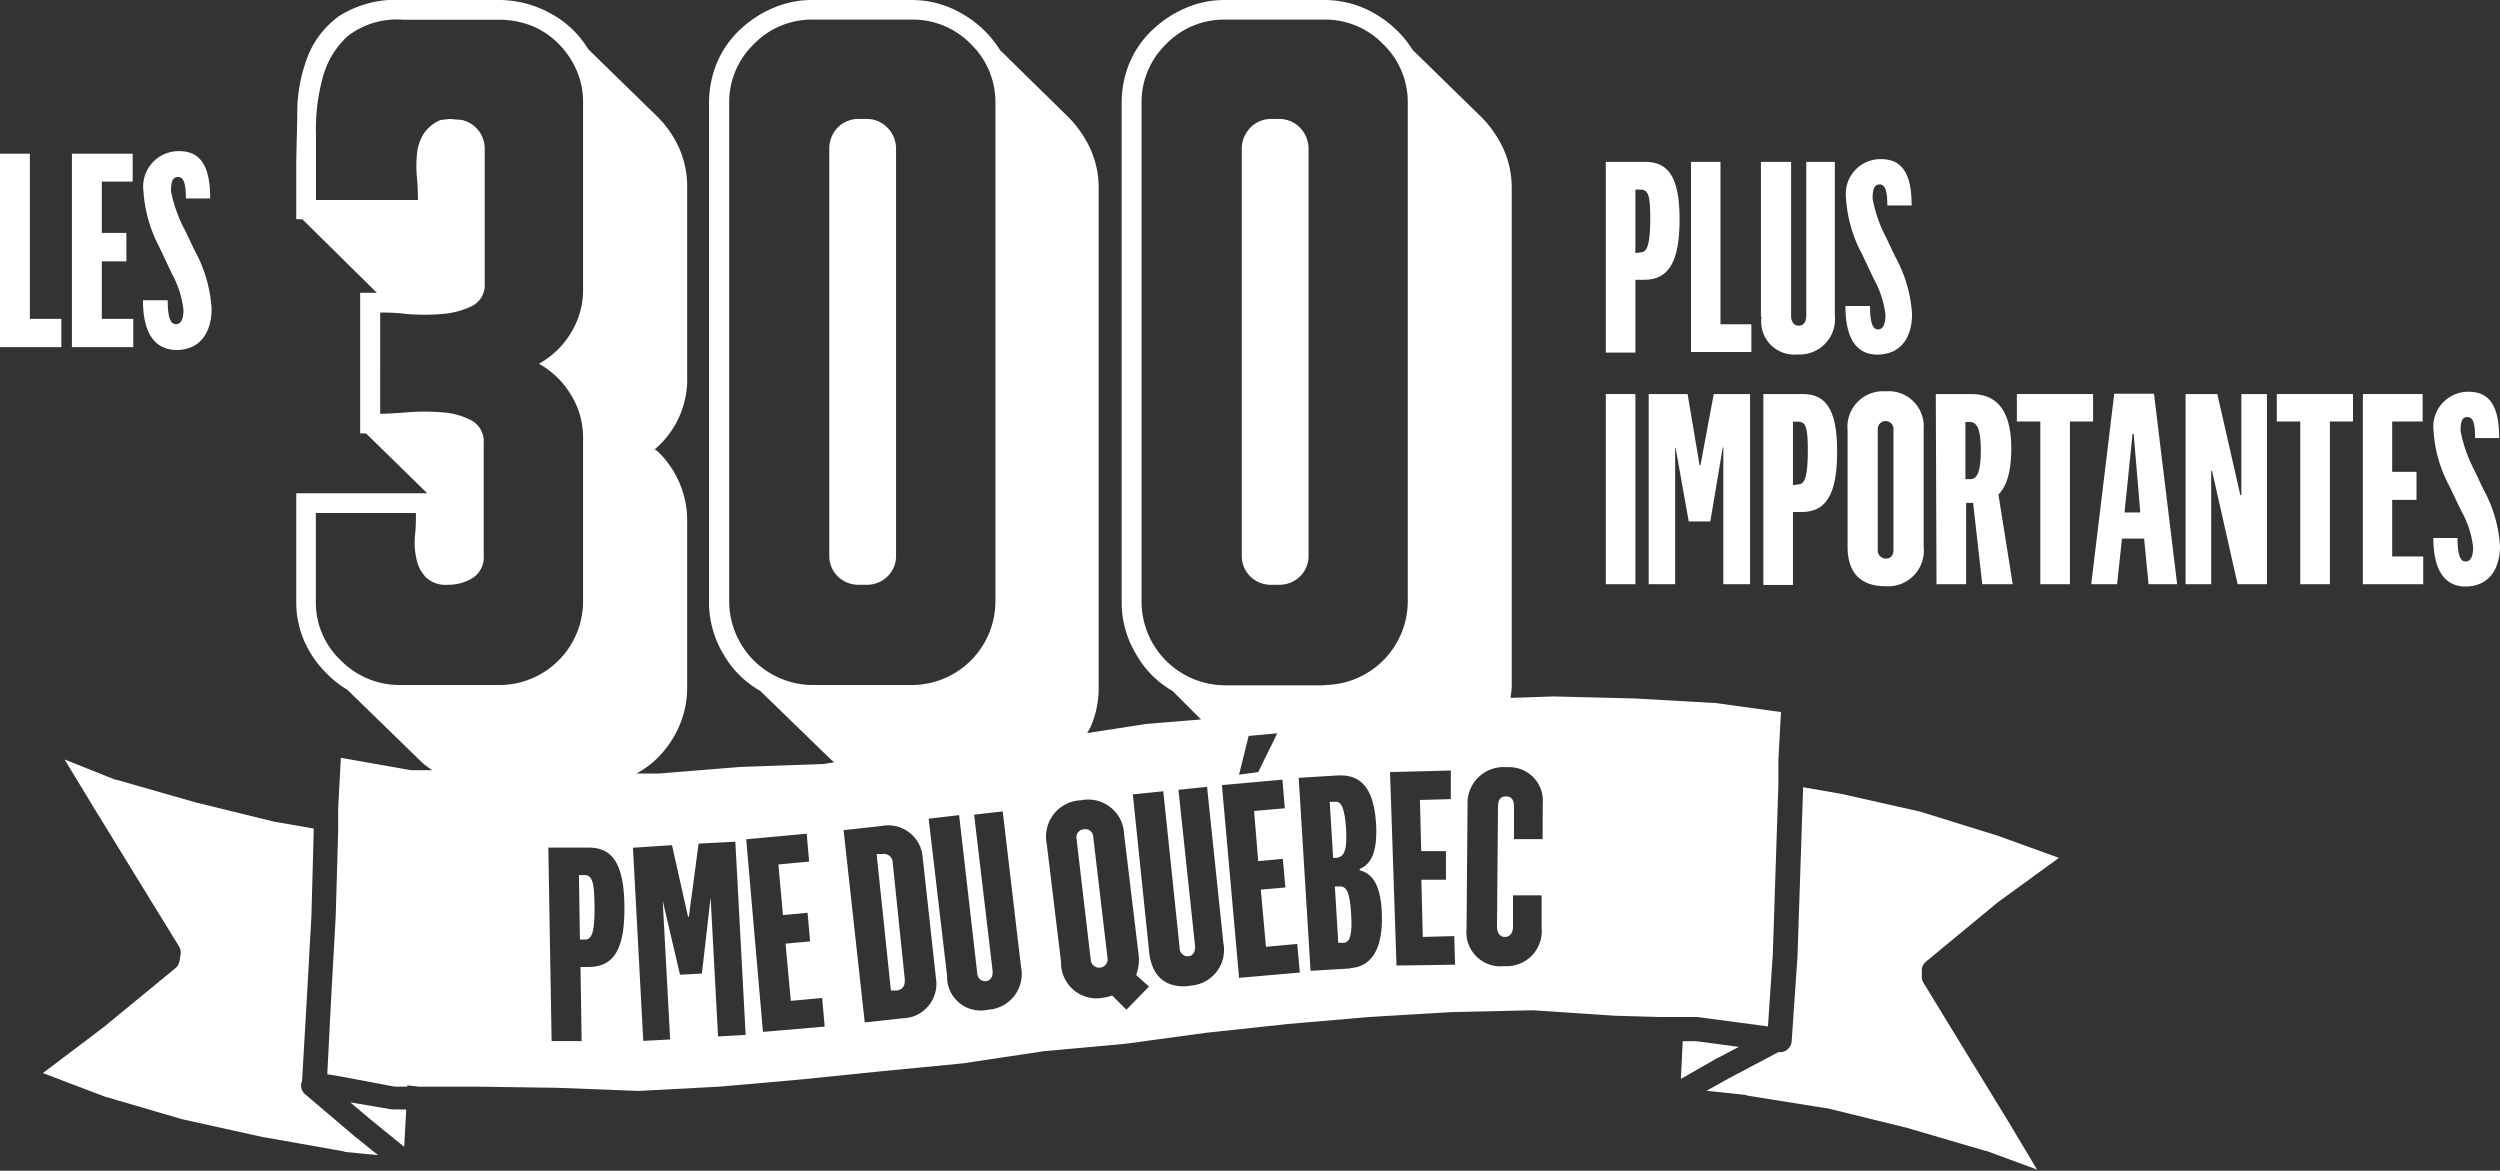 <svg xmlns="http://www.w3.org/2000/svg" viewBox="0 0 174.85 81.88"><rect x="0" y="0" width="174.85" height="81.88" fill="#333333" stroke="none"/><defs><style>.cls-1{fill:#fff;}</style></defs><g id="Calque_2" data-name="Calque 2"><g id="Calque_1-2" data-name="Calque 1"><path class="cls-1" d="M60.56,8.32h-.49a2,2,0,0,0-1.5.62A2.11,2.11,0,0,0,58,10.45V38.84a2,2,0,0,0,.59,1.47,2.07,2.07,0,0,0,1.5.59h.49a2.05,2.05,0,0,0,1.5-.59,2,2,0,0,0,.59-1.47V10.45a2.11,2.11,0,0,0-.59-1.51A2,2,0,0,0,60.56,8.32Z"/><path class="cls-1" d="M88.94,40.9h.49a2.07,2.07,0,0,0,1.5-.59,2,2,0,0,0,.59-1.47V10.45a2.11,2.11,0,0,0-.59-1.51,2,2,0,0,0-1.5-.62h-.49a2,2,0,0,0-1.5.62,2.11,2.11,0,0,0-.59,1.51V38.84a2,2,0,0,0,.59,1.47A2.05,2.05,0,0,0,88.94,40.9Z"/><path class="cls-1" d="M40.85,61.2h-.36l.07,4.51h.38c.5,0,.67-.68.64-2.44C41.56,61.68,41.42,61.19,40.85,61.2Z"/><path class="cls-1" d="M120,49.17l-5.67-.32-5.67-.14-3,.1c0-.26.07-.5.07-.76V13.2a6.61,6.61,0,0,0-.58-2.79,7.76,7.76,0,0,0-1.55-2.23L98.81,3.5A7.56,7.56,0,0,0,96.23,1a6.94,6.94,0,0,0-3.61-1H85.68a6.82,6.82,0,0,0-2.82.59,7.73,7.73,0,0,0-2.3,1.54A6.74,6.74,0,0,0,79,4.4a7.13,7.13,0,0,0-.55,2.82V42.07a7,7,0,0,0,1,3.67A6.8,6.8,0,0,0,82,48.32l2,2-3.81.31-4.15.64c.08-.16.18-.3.25-.46a6.7,6.7,0,0,0,.55-2.71V13.2a6.61,6.61,0,0,0-.58-2.79,7.76,7.76,0,0,0-1.55-2.23L69.94,3.5A7.47,7.47,0,0,0,67.36,1a6.94,6.94,0,0,0-3.61-1H56.81A6.82,6.82,0,0,0,54,.59a7.73,7.73,0,0,0-2.3,1.54A6.74,6.74,0,0,0,50.14,4.4a7.31,7.31,0,0,0-.55,2.82V42.07a7,7,0,0,0,1,3.67,6.8,6.8,0,0,0,2.58,2.58l4.88,4.74a3.61,3.61,0,0,0,.3.25l-.78.13h-.09l-5.7.2-5.69.46H44.52A6.78,6.78,0,0,0,46,53a7.15,7.15,0,0,0,1.51-2.23,6.7,6.7,0,0,0,.55-2.71V36.57a6.7,6.7,0,0,0-2.06-5l-.21-.14a6.42,6.42,0,0,0,2.27-5.15V13.13a6.62,6.62,0,0,0-.55-2.75A7.38,7.38,0,0,0,46,8.18L41.14,3.44A6.89,6.89,0,0,0,38.49.93,7.48,7.48,0,0,0,34.81,0H28.15a7.44,7.44,0,0,0-4.4,1.1,6.35,6.35,0,0,0-2.2,2.78,11,11,0,0,0-.76,3.78c0,1.4-.07,2.77-.07,4.09v3.58h.42l5.22,5.15H25.19v9.83h.41l4.28,4.19H20.72v7.57a6.79,6.79,0,0,0,1,3.61,7.73,7.73,0,0,0,2.58,2.57L29.18,53a6.22,6.22,0,0,0,1.05.87l-1.37,0h-.1L23.84,53l-.19,3.55,0,.81,0,.81h0l-.17,5.91v0l-.33,5.92-.26,5.13.95.16L27.6,76h.89v-.09l.81.09h.81l3.15,0,5.71.08h0l5.69.22,5.66-.3,5.68-.5,5.68-.58,5.68-.55L73,73.52h0L78.73,73l5.65-.77h0l5.68-.61h0l5.69-.49h0l5.71-.34h0l5.72-.13h.07l5.69.38,3.14.09h.34l.47,0,.81,0,.94,0h.08l4.93.66V71.8l.34-5.07.39-11.85v-.09l0-.82,0-.81.18-3.36ZM28,47.91a5.73,5.73,0,0,1-4.16-1.72,5.55,5.55,0,0,1-1.75-4.12V35.88h7c0,.51,0,1-.07,1.62a5.31,5.31,0,0,0,.11,1.61,2.55,2.55,0,0,0,.66,1.27,2,2,0,0,0,1.53.52,3.2,3.2,0,0,0,1.74-.48,1.71,1.71,0,0,0,.77-1.58V31A1.67,1.67,0,0,0,33,29.42a5,5,0,0,0-2.08-.58,14.09,14.09,0,0,0-2.43,0c-.81.06-1.44.1-1.9.1V21.86c.41,0,1,0,1.87.1a14.08,14.08,0,0,0,2.43,0A5.74,5.74,0,0,0,33,21.41a1.64,1.64,0,0,0,.9-1.61V10.45a2.05,2.05,0,0,0-1.6-2.06l-.84-.07-.63.07a2.56,2.56,0,0,0-1.22,1,3.26,3.26,0,0,0-.45,1.41,8.66,8.66,0,0,0,0,1.61c.05.55.07,1.08.07,1.58H22.1v-.68c0-1.19,0-2.49,0-3.89a13.74,13.74,0,0,1,.44-3.88,6.07,6.07,0,0,1,1.76-3,5.61,5.61,0,0,1,3.88-1.16h6.66a6.24,6.24,0,0,1,2.31.41A5.53,5.53,0,0,1,39,3a5.94,5.94,0,0,1,1.3,1.86,5.51,5.51,0,0,1,.48,2.3V20.28a5.68,5.68,0,0,1-.85,3,5.94,5.94,0,0,1-2.24,2.16,6,6,0,0,1,2.24,2.17,5.65,5.65,0,0,1,.85,3V42.07A5.86,5.86,0,0,1,35,47.91ZM41.22,67.63H40.6l.08,5.18-2.1,0-.23-13.53,2.81,0c1.59,0,2.46,1,2.51,4S43,67.6,41.22,67.63Zm9,4.86-.52-9.72h0l-.61,5.32-1.53.08L46.35,63h0l.52,9.7-1.88.1-.72-13.51L47,59.11l1.12,5h.06L48.86,59l2.57-.13.72,13.51Zm3.14-.32L52.19,58.7l4.23-.39.17,1.95-2.15.2L54.76,64l1.72-.16.18,2L54.94,66l.37,4,2.19-.2.18,2Zm3.41-24.26A5.87,5.87,0,0,1,51,42.07V7.22a5.64,5.64,0,0,1,1.72-4.13,5.64,5.64,0,0,1,4.12-1.72h6.94a5.66,5.66,0,0,1,4.13,1.72,5.66,5.66,0,0,1,1.71,4.13V42.07a5.86,5.86,0,0,1-5.84,5.84ZM63.1,71.22l-2.62.29L59,58.06l2.66-.29a2.41,2.41,0,0,1,2.87,2.17l.93,8.47A2.41,2.41,0,0,1,63.1,71.22Zm6-.6a2.35,2.35,0,0,1-2.86-2.36l-1.29-11,2.13-.25L68.34,68c0,.4.29.66.63.62s.49-.37.45-.74l-1.29-10.9,2-.23,1.28,10.87A2.5,2.5,0,0,1,69.08,70.62Zm9.68,0-1-1a2.18,2.18,0,0,1-.57.15,2.48,2.48,0,0,1-3-2.48l-1-8.27a2.54,2.54,0,0,1,2.41-3.05,2.51,2.51,0,0,1,3,2.38l1,8.31a3,3,0,0,1-.16,1.53l.9.81Zm4.42-1.66c-1.61.17-2.64-.6-2.83-2.4l-1.14-11,2.13-.22,1.14,10.92c0,.39.28.65.62.62s.5-.36.46-.74L82.42,55.24l2-.21,1.14,10.9A2.51,2.51,0,0,1,83.18,68.94Zm3.46-.57-1.2-13.48,4.23-.38.17,2-2.15.19L88,60.23l1.72-.16.18,2-1.72.15.36,4,2.19-.2.18,2Zm0-14.21.67-2.71,2-.18L88,54Zm7.81,13.55-2.81.17-.83-13.5,2.66-.16c1.51-.1,2.58.64,2.75,3.36.13,2.16-.45,2.88-1.14,3.17v.1c.89.23,1.43,1,1.54,2.85C96.78,66.62,95.76,67.63,94.42,67.71Zm-1.8-19.8H85.68a5.86,5.86,0,0,1-5.84-5.84V7.22a5.66,5.66,0,0,1,1.71-4.13,5.66,5.66,0,0,1,4.13-1.72h6.94a5.64,5.64,0,0,1,4.12,1.72,5.64,5.64,0,0,1,1.72,4.13V42.07a5.87,5.87,0,0,1-5.84,5.84Zm5,19.6L97.22,54l4.25-.11,0,2-2.16.06.09,3.58,1.73,0,0,2-1.72,0,.1,4,2.2-.06.06,2Zm10.22-8.84h-2l0-2.26c0-.44-.14-.73-.56-.73s-.55.28-.56.68l-.07,8.43c0,.41.18.72.56.72s.56-.34.56-.71l0-2.2h2l0,2.28a2.45,2.45,0,0,1-2.6,2.67,2.38,2.38,0,0,1-2.65-2.6l.07-8.71a2.52,2.52,0,0,1,2.76-2.6,2.35,2.35,0,0,1,2.5,2.55Z"/><path class="cls-1" d="M94.14,57.92c-.09-1.38-.33-1.87-.72-1.84l-.42,0L93.24,60l.24,0C94.05,59.92,94.23,59.41,94.14,57.92Z"/><path class="cls-1" d="M62.44,60.37a.63.63,0,0,0-.75-.64l-.38,0,1,9.55.37,0c.55-.06.64-.45.59-.89Z"/><path class="cls-1" d="M93.62,62l-.26,0,.24,3.94.36,0c.51,0,.62-.73.54-2C94.41,62.41,94.19,61.93,93.62,62Z"/><path class="cls-1" d="M75.81,58a.56.56,0,0,0-.52.65l1,8.5A.59.59,0,1,0,77.46,67l-1-8.48A.55.55,0,0,0,75.81,58Z"/><path class="cls-1" d="M125.72,66.83l-.41,6a.82.82,0,0,1-.3.57.77.77,0,0,1-.62.18h0l-3.48,1.84-1.56.87,2.65.28a1,1,0,0,1,.23.06l5.49.88.07,0,5.58,1.37h0l5.52,1.62.05,0,3.53,1.3-1.94-3.25-3-4.9-3-4.91a.85.85,0,0,1-.12-.49l0-.45a.82.82,0,0,1,.3-.55l5-4.13,0,0L144,60l-4.25-1.54-5.44-1.69-5.55-1.25-2.65-.46-.39,11.74v0"/><path class="cls-1" d="M24.88,79.54l-3.53-3a.79.79,0,0,1-.22-.94l0-.06L21.45,70l.33-5.92.16-5.92v-.21l-2.63-.46h-.05l-5.58-1.37h0L8.12,54.53l-.07,0L4.52,53.12l2,3.3,3,4.89,3,4.88a.87.87,0,0,1,.11.57l-.08.48a.83.83,0,0,1-.29.48l-5,4.11,0,0L3,75.05l4.28,1.63,5.46,1.6,5.57,1.23,5.64,1a.76.76,0,0,1,.2.06l2.29.22-1.52-1.22v0"/><path class="cls-1" d="M27.52,77.59h-.13L24.5,77.1l1.42,1.2,2.35,1.91.14-2.61Z"/><path class="cls-1" d="M120.13,74l1.48-.78-3-.4-.92,0-.13,2.64L120.11,74h0"/><path class="cls-1" d="M114.75,17.65c.48,0,.67-.66.67-2.39,0-1.57-.13-2-.69-2h-.35v4.44Zm-2.44-6.33h2.76c1.56,0,2.4,1,2.4,4s-.76,4.25-2.48,4.25h-.61v5.09h-2.07Z"/><polygon class="cls-1" points="118.27 11.32 120.33 11.32 120.33 22.68 122.49 22.68 122.49 24.62 118.27 24.62 118.27 11.32"/><path class="cls-1" d="M123.16,22.16V11.32h2.11V22.1c0,.4.2.68.54.68s.52-.3.52-.68V11.32h2V22.09a2.47,2.47,0,0,1-2.61,2.7,2.31,2.31,0,0,1-2.52-2.63"/><path class="cls-1" d="M129.09,21.4h1.7c0,1.06.15,1.64.55,1.64s.53-.45.53-1a6.81,6.81,0,0,0-.82-2.54l-.84-1.77a9.39,9.39,0,0,1-1.1-3.88,2.43,2.43,0,0,1,2.46-2.72c1.53,0,2.13,1.12,2.13,3.24H132c0-1.08-.17-1.47-.54-1.47s-.49.32-.49,1a9.57,9.57,0,0,0,.95,2.72l.64,1.35a9.46,9.46,0,0,1,1.17,4c0,1.45-.65,2.83-2.44,2.83-1.05,0-2.22-.6-2.22-3.39"/><rect class="cls-1" x="112.31" y="27.56" width="2.07" height="13.3"/><polygon class="cls-1" points="115.31 27.56 118.03 27.56 118.87 32.54 118.93 32.54 119.86 27.56 122.4 27.56 122.4 40.86 120.53 40.86 120.53 31.29 120.49 31.29 119.62 36.47 118.11 36.47 117.19 31.31 117.16 31.31 117.16 40.86 115.31 40.86 115.31 27.56"/><path class="cls-1" d="M125.77,33.88c.49,0,.67-.65.67-2.39,0-1.57-.13-2-.69-2h-.35v4.44Zm-2.44-6.32h2.76c1.56,0,2.4,1,2.4,4s-.76,4.25-2.48,4.25h-.61v5.1h-2.07Z"/><path class="cls-1" d="M132.43,38.36V30a.55.55,0,1,0-1.1,0v8.42a.58.58,0,0,0,.56.65c.43,0,.54-.34.54-.65m-3.21-.1V30.08a2.49,2.49,0,0,1,2.67-2.71A2.45,2.45,0,0,1,134.54,30v8.22A2.5,2.5,0,0,1,131.87,41c-1.85,0-2.65-1.06-2.65-2.76"/><path class="cls-1" d="M137.83,33.51c.4,0,.71-.43.71-2,0-1.43-.24-2-.78-2h-.3v4Zm-2.44-5.95h2.48c1.51,0,2.8.8,2.8,3.8,0,2-.5,2.84-.9,3.23l1,6.27h-2.13L138,35.17h-.49v5.69h-2.07Z"/><polygon class="cls-1" points="142.7 29.48 141.06 29.48 141.06 27.56 146.39 27.56 146.39 29.48 144.77 29.48 144.77 40.86 142.7 40.86 142.7 29.48"/><path class="cls-1" d="M149.69,35.84l-.46-5.49h-.08l-.56,5.49Zm-1.82-8.3h2.78l1.62,13.32h-2l-.31-3.19h-1.55l-.34,3.19h-1.81Z"/><polygon class="cls-1" points="152.86 27.56 155.08 27.56 156.69 34.63 156.76 34.63 156.76 27.56 158.55 27.56 158.55 40.86 156.5 40.86 154.71 32.93 154.65 32.93 154.65 40.86 152.86 40.86 152.86 27.56"/><polygon class="cls-1" points="160.88 29.48 159.24 29.48 159.24 27.56 164.57 27.56 164.57 29.48 162.95 29.48 162.95 40.86 160.88 40.86 160.88 29.48"/><polygon class="cls-1" points="165.26 27.56 169.44 27.56 169.44 29.48 167.31 29.48 167.31 33 169.01 33 169.01 34.96 167.31 34.96 167.31 38.92 169.48 38.92 169.48 40.86 165.26 40.86 165.26 27.56"/><path class="cls-1" d="M170.19,37.63h1.69c0,1.06.15,1.64.56,1.64s.53-.45.53-1a6.68,6.68,0,0,0-.83-2.54L171.31,34a9.4,9.4,0,0,1-1.11-3.88,2.44,2.44,0,0,1,2.47-2.72c1.53,0,2.12,1.12,2.12,3.24h-1.68c0-1.08-.16-1.47-.54-1.47s-.48.32-.48.95a9.74,9.74,0,0,0,.95,2.73l.63,1.34a9.41,9.41,0,0,1,1.18,4c0,1.45-.65,2.83-2.44,2.83-1,0-2.22-.59-2.22-3.39"/><polygon class="cls-1" points="0 10.75 0 24.28 4.29 24.28 4.29 22.3 2.09 22.3 2.09 10.75 0 10.75"/><polygon class="cls-1" points="5.03 10.75 9.28 10.75 9.28 12.7 7.12 12.7 7.12 16.29 8.84 16.29 8.84 18.28 7.12 18.28 7.12 22.3 9.32 22.3 9.32 24.28 5.03 24.28 5.03 10.75"/><path class="cls-1" d="M10,21h1.73c0,1.09.15,1.67.57,1.67s.53-.45.53-1A6.88,6.88,0,0,0,12,19.1l-.85-1.81a9.68,9.68,0,0,1-1.12-3.94,2.48,2.48,0,0,1,2.5-2.78c1.56,0,2.17,1.14,2.17,3.31H13c0-1.1-.17-1.5-.55-1.5s-.49.32-.49,1a10,10,0,0,0,1,2.77l.65,1.36a9.68,9.68,0,0,1,1.19,4.08c0,1.48-.66,2.89-2.48,2.89C11.23,24.45,10,23.84,10,21"/></g></g></svg>